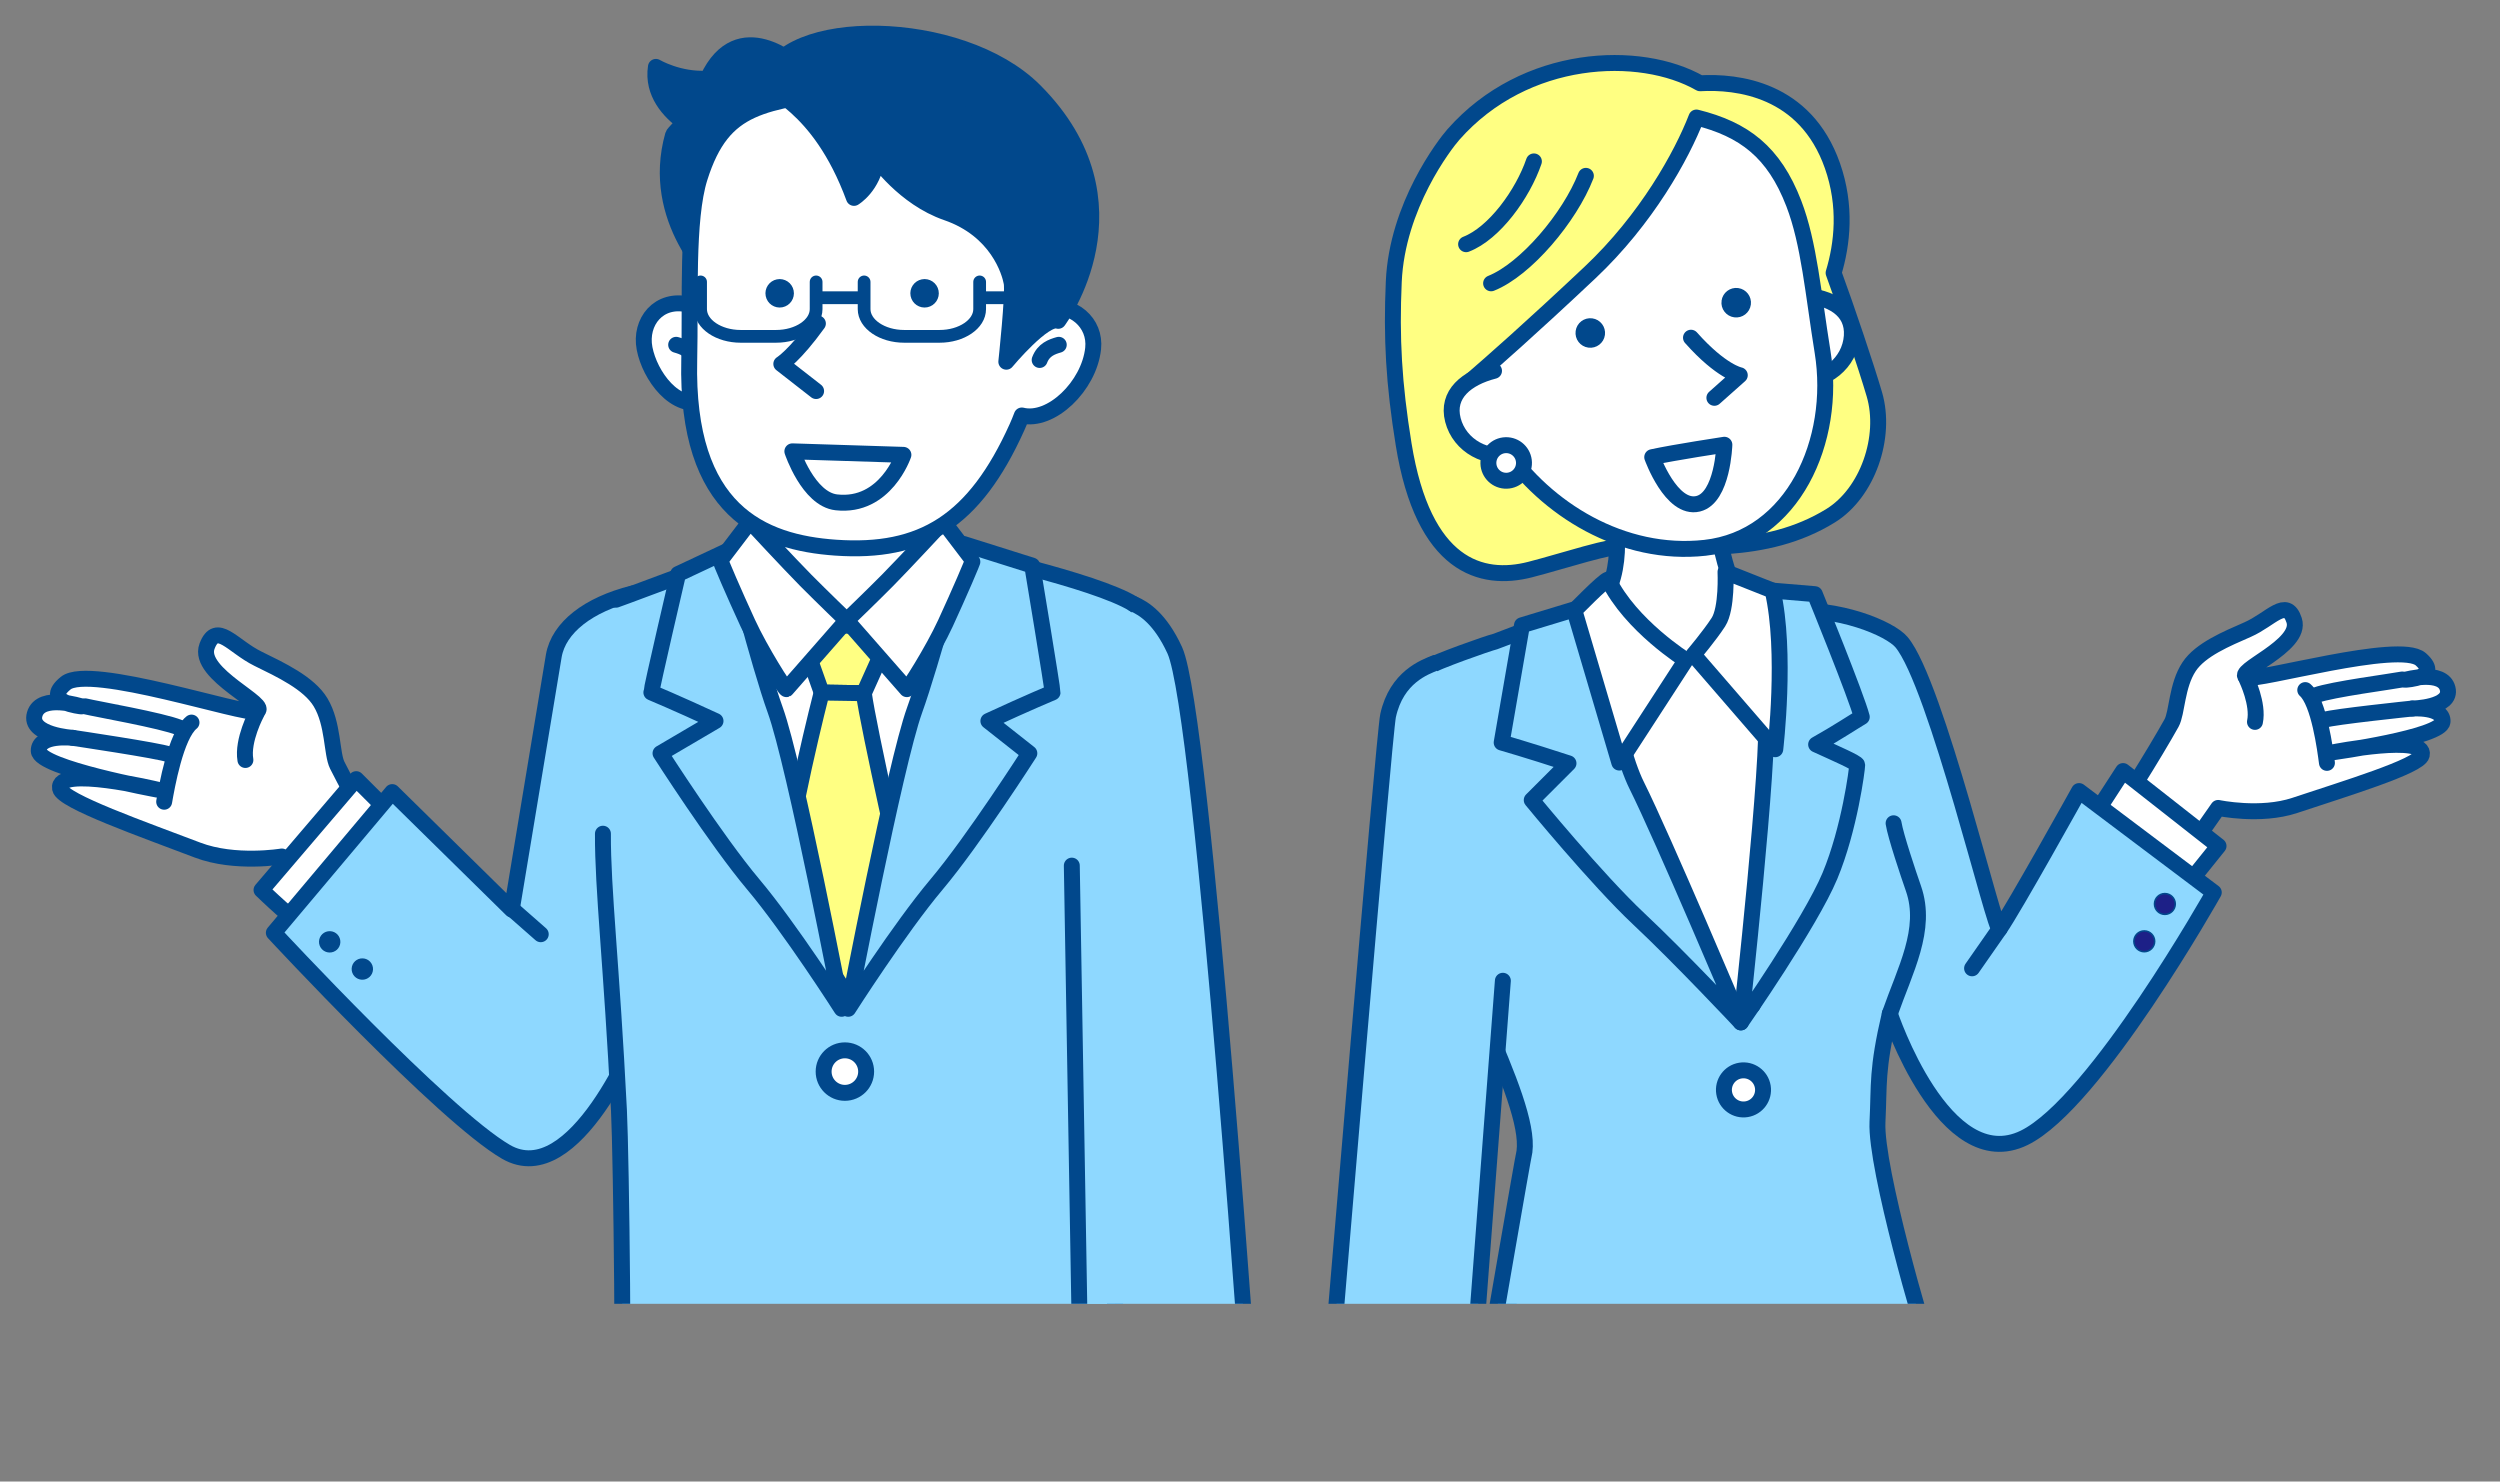 <?xml version="1.0" encoding="UTF-8"?>
<svg id="_レイヤー_2" data-name="レイヤー 2" xmlns="http://www.w3.org/2000/svg" xmlns:xlink="http://www.w3.org/1999/xlink" viewBox="0 0 332.376 196.972">
  <rect x="0" y="0" width="332.376" height="196.972" fill="#808080" stroke="none"/>
  <defs>
    <style>
      .cls-1, .cls-2, .cls-3 {
        fill: none;
      }

      .cls-4 {
        clip-path: url(#clippath);
      }

      .cls-5, .cls-6, .cls-7 {
        fill: #fff;
      }

      .cls-8 {
        clip-path: url(#clippath-1);
      }

      .cls-9 {
        fill: #8ed8ff;
      }

      .cls-9, .cls-10, .cls-11, .cls-6, .cls-7, .cls-12, .cls-13, .cls-2, .cls-3, .cls-14 {
        stroke: #01488c;
      }

      .cls-9, .cls-10, .cls-11, .cls-6, .cls-2, .cls-3, .cls-14 {
        stroke-linecap: round;
        stroke-linejoin: round;
      }

      .cls-9, .cls-10, .cls-11, .cls-6, .cls-2, .cls-14 {
        stroke-width: 2.118px;
      }

      .cls-10, .cls-12 {
        fill: #01488c;
      }

      .cls-11 {
        fill: #ffff82;
      }

      .cls-7, .cls-12, .cls-13 {
        stroke-miterlimit: 10;
        stroke-width: .212px;
      }

      .cls-13 {
        fill: #1d2087;
      }

      .cls-3 {
        stroke-width: 1.694px;
      }

      .cls-14 {
        fill: #f9be00;
      }
    </style>
    <clipPath id="clippath">
      <rect class="cls-1" x="173.633" y="0" width="158.743" height="173.344"/>
    </clipPath>
    <clipPath id="clippath-1">
      <rect class="cls-1" y="0" width="168.884" height="173.344"/>
    </clipPath>
  </defs>
  <g id="tx">
    <g>
      <g class="cls-4">
        <g>
          <polyline class="cls-14" points="250.439 177.716 247.839 195.913 203.883 195.913 200.574 173.226"/>
          <path class="cls-11" d="m249.197,52.425c-1.103-3.751-3.668-11.376-5.419-16.141,1.161-3.851,1.733-8.877-.158-14.259-3.6-10.248-12.711-11.226-17.598-10.956-7.967-4.551-23.261-3.998-32.79,6.813-1.161,1.317-7.485,9.503-7.929,19.563-.331,7.494,0,13.537,1.313,21.637,2.632,16.239,10.319,18.308,16.81,16.644,4.56-1.169,10.376-3.191,13.814-3.329,5.073-.203,6.67.634,12.449.206,4.674-.346,9.356-1.366,13.682-4.035,4.942-3.048,7.49-10.486,5.825-16.145Z"/>
          <path class="cls-6" d="m239.643,39.252c3.742.265,6.806,1.903,6.555,5.443-.251,3.54-3.487,6.195-7.23,5.93"/>
          <g>
            <path class="cls-6" d="m280.075,109.605c.956-.621,6.545-9.724,8.628-13.468.765-1.375.665-4.97,2.338-7.497,1.505-2.275,5.001-3.714,7.778-4.934,3.096-1.36,5.175-4.34,6.187-1.237,1.127,3.454-8.181,6.792-6.294,7.606,1.324.571,20.329-4.903,23.131-2.427,2.803,2.476-2.013,2.72-2.013,2.72,0,0,4.955-1.386,5.584,1.183.626,2.556-4.702,2.648-4.702,2.648,0,0,4.166-.291,4.027,1.756-.139,2.047-14.476,4.047-14.476,4.047,0,0,12.361-2.431,11.713.382-.344,1.49-10.332,4.511-16.879,6.694-4.583,1.528-10.192.336-10.192.336l-5.387,7.704-9.445-5.513Z"/>
            <path class="cls-6" d="m306.484,91.746c1.833,1.61,2.659,7.95,2.884,9.68"/>
            <path class="cls-6" d="m320.714,94.199s-10.587,1.109-11.642,1.494"/>
            <path class="cls-6" d="m319.377,90.338c-1.274.256-9.344,1.307-11.453,2.078"/>
            <path class="cls-6" d="m298.698,90.303s1.603,3.308,1.1,5.674"/>
          </g>
          <polyline class="cls-6" points="276.987 110.647 282.264 102.511 294.955 112.476 290.294 118.271"/>
          <path class="cls-9" d="m202.676,153.113c-.202.78-4.643,26.552-4.643,26.552,0,0,9.411,5.963,31.399,5.254,10.695-.345,27.475-5.164,26.954-6.207-.521-1.043-7.076-23.455-6.775-29.533.251-5.074-.125-6.846,1.639-14.405,0,0,7.227,21.702,17.866,16.501,9.485-4.637,25.206-32.628,25.206-32.628l-17.91-13.477s-8.647,15.565-10.561,18.312c-.557.8-8.441-32.656-13.049-38.111-1.545-1.829-8.387-4.691-15.382-4.144-3.36.263-33.716,2.206-33.716,2.206,0,0-4.79,1.829-4.887,1.853-1.064.261-7.776,2.637-9.273,3.504-4.143,2.399-2.465,18.309-1.26,23.129,3.901,15.605,15.337,34.041,14.391,41.194Z"/>
          <path class="cls-6" d="m214.311,66.789s2.168,7.838-1.221,13.052c-3.389,5.213-6.318,5.502-6.318,5.502,0,0,14.104,17.441,21.027,16.509,9.037-1.216,10.427-15.64,10.427-15.64,0,0-3.083,1.231-6.732-5.807-3.649-7.038-3.868-16.958-3.868-16.958"/>
          <path class="cls-2" d="m210.943,85.343s6.169,28.413,12.165,35.451c5.995,7.038,9.905,12.86,9.905,12.86,7.559-17.726,2.381-49.115,2.172-49.093"/>
          <path class="cls-6" d="m242.313,46.791c-1.25-7.748-1.788-14.434-3.825-19.733-2.643-6.875-6.635-9.865-12.947-11.435-1.943,5.022-6.623,13.521-14.157,20.618-7.894,7.437-13.214,12.11-15.68,14.232,1.202,3.513,2.702,6.706,4.213,8.943,5.606,8.3,15.846,14.616,26.758,13.416,11.72-1.288,17.541-14.256,15.639-26.041Z"/>
          <path class="cls-2" d="m210.844,23.378c-2.14,5.525-7.998,12.454-12.602,14.289"/>
          <path class="cls-2" d="m203.933,21.458c-1.478,4.324-5.258,9.566-9.015,11.011"/>
          <path class="cls-6" d="m224.816,44.898c4.037,4.546,6.49,4.989,6.49,4.989l-3.38,3.005"/>
          <path class="cls-6" d="m219.663,60.779s2.526,7.059,6.103,6.197c3.273-.789,3.49-7.847,3.49-7.847,0,0-6.589,1.001-9.594,1.65Z"/>
          <path class="cls-6" d="m198.631,49.301c-3.633.936-6.351,3.1-5.465,6.537.885,3.437,4.548,5.463,8.181,4.527"/>
          <path class="cls-6" d="m197.883,61.612c.034,1.306,1.121,2.337,2.428,2.303,1.306-.034,2.337-1.121,2.303-2.428-.034-1.306-1.121-2.337-2.428-2.303-1.306.034-2.338,1.121-2.303,2.428Z"/>
          <line class="cls-14" x1="265.851" y1="123.483" x2="262.187" y2="128.738"/>
          <path class="cls-13" d="m286.441,120.184c0,.762.618,1.379,1.379,1.379s1.379-.618,1.379-1.379-.618-1.379-1.379-1.379-1.379.618-1.379,1.379Z"/>
          <path class="cls-13" d="m283.702,125.149c0,.762.618,1.379,1.379,1.379s1.379-.618,1.379-1.379-.618-1.379-1.379-1.379-1.379.618-1.379,1.379Z"/>
          <circle class="cls-6" cx="231.797" cy="144.903" r="2.601" transform="translate(-20.152 38.845) rotate(-9.182)"/>
          <path class="cls-2" d="m251.754,109.453c.252,1.638,1.989,6.811,2.646,8.693,1.89,5.417-1.134,10.835-3.15,16.63"/>
          <path class="cls-12" d="m209.588,44.023c-.137,1.017.577,1.952,1.594,2.089,1.017.137,1.952-.577,2.089-1.594.137-1.017-.577-1.952-1.594-2.088-1.017-.137-1.952.577-2.089,1.594Z"/>
          <path class="cls-12" d="m228.987,39.996c-.137,1.017.577,1.952,1.594,2.089,1.017.137,1.952-.577,2.089-1.594.137-1.017-.577-1.952-1.594-2.089-1.017-.137-1.952.577-2.088,1.594Z"/>
          <path class="cls-9" d="m190.811,88.133c-1.351.553-5.139,1.849-6.266,7.013-.544,2.492-7.662,87.769-7.662,87.769l18.906.236,4.018-52.759"/>
          <path class="cls-5" d="m214.045,94.471s17.404,42.17,17.404,41.461,5.283-42.642,5.283-42.642l-22.687,1.182Z"/>
          <path class="cls-9" d="m199.647,98.724l2.7-15.597,9.031-2.737s3.345,18.272,6.212,24.006c3.46,6.92,13.86,31.535,13.86,31.535,0,0-7.994-8.534-13.555-13.747-5.561-5.213-14.25-15.814-14.25-15.814l4.888-4.888c-5.502-1.797-8.885-2.758-8.885-2.758Z"/>
          <path class="cls-9" d="m234.751,94.876c-.956-7.386-4.045-16.77-4.045-16.77l10.575.886s5.534,13.569,6.243,16.326c-.945.551-3.373,2.159-6.069,3.664,2.526,1.154,5.46,2.424,5.46,2.715,0,.521-1.019,8.496-3.626,14.752-2.607,6.256-11.841,19.483-11.841,19.483,0,0,3.962-35.956,3.302-41.056Z"/>
          <path class="cls-6" d="m213.808,77.042c-.591.118-4.49,4.136-4.49,4.136l5.967,20.206,8.842-13.628s-7.326-4.569-10.319-10.713"/>
          <path class="cls-6" d="m229.406,76.037s.236,4.845-.945,6.676c-1.162,1.801-3.308,4.333-3.308,4.333l10.871,12.565s1.536-12.939-.354-21.092l-6.263-2.481Z"/>
        </g>
      </g>
      <g class="cls-8">
        <g>
          <path class="cls-6" d="m91.539,40.493c-3.942-.933-6.53,2.286-5.841,5.848.689,3.562,4.046,8.309,7.954,6.969"/>
          <path class="cls-6" d="m92.437,47.86c-.52-1.381-1.642-1.761-2.541-2.019"/>
          <g>
            <path class="cls-6" d="m53.708,116.986c-1.024-.729-6.751-11.021-8.868-15.243-.777-1.55-.498-5.506-2.221-8.369-1.551-2.577-5.334-4.327-8.335-5.803-3.346-1.645-5.495-5.025-6.757-1.655-1.405,3.751,8.691,7.869,6.574,8.676-1.486.567-22.162-6.361-25.367-3.766-3.204,2.595,2.089,3.091,2.089,3.091,0,0-5.393-1.76-6.207,1.039-.81,2.786,5.054,3.139,5.054,3.139,0,0-4.576-.518-4.519,1.744.057,2.262,15.756,5.142,15.756,5.142,0,0-13.502-3.262-12.921-.133.308,1.658,11.168,5.458,18.277,8.172,4.976,1.9,11.211.851,11.211.851l5.57,8.741,10.665-5.626Z"/>
            <path class="cls-6" d="m25.461,96.066c-2.095,1.687-3.305,8.633-3.635,10.527"/>
            <path class="cls-6" d="m9.669,98.095s11.611,1.721,12.754,2.196"/>
            <path class="cls-6" d="m11.325,93.905c1.392.342,10.232,1.882,12.518,2.83"/>
            <path class="cls-6" d="m34.106,94.844s-1.923,3.569-1.48,6.198"/>
          </g>
          <path class="cls-6" d="m40.554,123.049c-.737.184-5.786-4.725-5.786-4.725l12.589-14.737s6.767,6.717,6.214,6.348c-.553-.369-13.018,13.114-13.018,13.114Z"/>
          <path class="cls-9" d="m84.91,137.224s-8.432,21.254-17.646,15.91c-8.334-4.834-30.857-29.121-30.857-29.121l15.741-18.706,15.887,15.621,5.593-33.741c.655-3.767,4.607-6.818,10.504-8.292"/>
          <path class="cls-12" d="m45.146,125.27c-.028.726-.639,1.291-1.365,1.263-.726-.028-1.291-.639-1.263-1.365.028-.726.639-1.291,1.365-1.263.726.028,1.291.639,1.263,1.365Z"/>
          <path class="cls-12" d="m49.486,128.886c-.028.726-.639,1.291-1.365,1.263-.726-.028-1.291-.639-1.263-1.365.028-.726.639-1.291,1.365-1.263.726.028,1.291.639,1.263,1.365Z"/>
          <path class="cls-9" d="m80.16,110.841c-.039,7.426,1.148,17.254,2.131,36.787.307,6.099.74,41.33.217,42.376-.523,1.046,14.28,2.403,29.682,2.855,20.182.592,34.402-2.847,34.402-2.847,0,0,9.476-94.26,8.535-99.5-.694-3.862-1.557-8.435-4.416-10.206-5.16-3.194-23.422-7.116-23.518-7.125-11.057-1.106-19.963-2.088-23.895-.983-6.777,1.906-18.122,6.388-21.398,7.535"/>
          <polygon class="cls-7" points="92.18 75.761 111.898 134.122 132.352 73.734 92.18 75.761"/>
          <path class="cls-6" d="m122.985,59.001s-.909,12.8,2.491,18.032c3.401,5.231,3.106,5.123,3.106,5.123,0,0-7.839,1.161-15.763,1.345-9.147.213-15.8-.473-15.8-.473,0,0,1.266.165,4.928-6.898,3.662-7.062,2.027-16.032,2.027-16.032"/>
          <polygon class="cls-11" points="106.001 82.948 118.778 83.413 114.846 92.162 109.239 92.073 106.001 82.948"/>
          <path class="cls-11" d="m109.239,92.073s-4.505,17.474-5.265,26.809l8.661,13.452,7.835-13.471s-5.024-22.11-5.624-26.701l-5.607-.089Z"/>
          <path class="cls-9" d="m139.936,92.062c.037-.368-2.704-16.867-2.704-16.867l-9.118-2.874s-4.332,16.03-6.515,22.083c-2.634,7.304-8.829,39.718-8.829,39.718,0,0,6.816-10.682,11.743-16.532,4.928-5.85,12.339-17.437,12.339-17.437l-5.447-4.296c5.271-2.438,8.53-3.794,8.53-3.794Z"/>
          <path class="cls-9" d="m86.599,92.062c-.037-.368,3.554-15.749,3.554-15.749l6.848-3.214s3.885,15.252,6.068,21.304c2.634,7.304,8.829,39.718,8.829,39.718,0,0-6.816-10.682-11.743-16.532-4.928-5.85-12.339-17.437-12.339-17.437l7.313-4.296c-5.271-2.438-8.53-3.794-8.53-3.794Z"/>
          <path class="cls-6" d="m112.562,82.489l8.007,9.134c.155.075,3.422-5.055,5.137-8.778,1.782-3.871,3.72-8.346,3.626-8.363l-3.928-5.16s-5.288,5.694-7.403,7.83c-2.115,2.135-5.439,5.338-5.439,5.338Z"/>
          <path class="cls-6" d="m112.562,82.489l-8.007,9.134c-.155.075-3.422-5.055-5.137-8.778-1.782-3.871-3.72-8.346-3.626-8.363l3.928-5.16s5.288,5.694,7.403,7.83c2.115,2.135,5.439,5.338,5.439,5.338Z"/>
          <path class="cls-10" d="m94.08,10.45c-3.848.241-6.876-1.558-6.876-1.558-.537,3.518,1.852,5.988,3.728,7.349-.081.251-1.377,1.457-1.452,1.72-3.216,11.33,5.668,19.451,5.668,19.451l10.79-28.721s-7.742-7.054-11.858,1.758Z"/>
          <path class="cls-6" d="m138.931,40.871c.285-3.393.256-6.722-.208-9.543-1.271-7.718-13.77-21.43-25.473-19.518-11.703,1.911-17.07,1.82-20.226,11.822-1.747,5.536-1.202,16.206-1.389,24.228-.471,20.141,9.734,24.277,19.468,24.951,11.441.793,18.445-3.446,24.105-16.008.221-.489.435-1.014.644-1.565,3.873.973,8.942-3.899,9.481-8.897.372-3.457-2.678-6.078-6.402-5.47Z"/>
          <path class="cls-6" d="m108.74,43.011c-3.11,4.311-4.865,5.372-4.865,5.372l4.628,3.608"/>
          <path class="cls-6" d="m138.222,47.86c.52-1.381,1.642-1.761,2.541-2.019"/>
          <circle class="cls-6" cx="112.328" cy="142.469" r="2.826"/>
          <path class="cls-9" d="m150.71,80.306c1.351.553,3.561,1.967,5.477,6.154,3.803,8.31,10.451,106.144,10.451,106.144l-22.841-1.068-1.3-76.451"/>
          <line class="cls-14" x1="68.142" y1="120.91" x2="71.893" y2="124.206"/>
          <g>
            <path class="cls-5" d="m108.503,37.48v3.619c0,1.991-2.398,3.619-5.33,3.619h-4.701c-2.932,0-5.33-1.629-5.33-3.619v-3.619"/>
            <path class="cls-3" d="m108.503,37.48v3.619c0,1.991-2.398,3.619-5.33,3.619h-4.701c-2.932,0-5.33-1.629-5.33-3.619v-3.619"/>
          </g>
          <g>
            <path class="cls-5" d="m130.245,37.48v3.619c0,1.991-2.398,3.619-5.33,3.619h-4.701c-2.932,0-5.33-1.629-5.33-3.619v-3.619"/>
            <path class="cls-3" d="m130.245,37.48v3.619c0,1.991-2.398,3.619-5.33,3.619h-4.701c-2.932,0-5.33-1.629-5.33-3.619v-3.619"/>
          </g>
          <path class="cls-12" d="m124.675,38.649c.191.968-.439,1.907-1.406,2.098-.968.191-1.907-.439-2.098-1.406-.191-.968.439-1.907,1.406-2.098.968-.191,1.907.439,2.098,1.406Z"/>
          <path class="cls-12" d="m105.41,38.649c.191.968-.439,1.907-1.406,2.098-.968.191-1.907-.439-2.098-1.406-.191-.968.439-1.907,1.406-2.098.968-.191,1.907.439,2.098,1.406Z"/>
          <line class="cls-3" x1="137.571" y1="39.584" x2="130.481" y2="39.584"/>
          <line class="cls-3" x1="114.766" y1="39.584" x2="108.858" y2="39.584"/>
          <path class="cls-10" d="m140.695,42.657s11.719-15.677-3.13-30.576c-9.874-9.908-33.731-9.96-35.639-1.206-.254,1.163,6.907,2.655,11.612,15.436,0,0,2.549-1.492,3.054-5.217,0,0,3.588,5.207,9.279,7.171,6.725,2.32,8.365,7.849,8.628,9.323.263,1.474-.709,10.503-.709,10.503,0,0,5.08-6.113,6.905-5.435"/>
          <path class="cls-2" d="m125.765,11.812c3.487,6.522,6.844,9.289,9.141,10.462"/>
          <path class="cls-2" d="m120.835,14.347c3.269,6.635,6.532,9.51,8.79,10.759"/>
          <path class="cls-6" d="m120.11,60.472s-2.386,7.054-8.918,6.314c-3.738-.423-5.849-6.781-5.849-6.781l14.767.467Z"/>
        </g>
      </g>
    </g>
  </g>
</svg>
